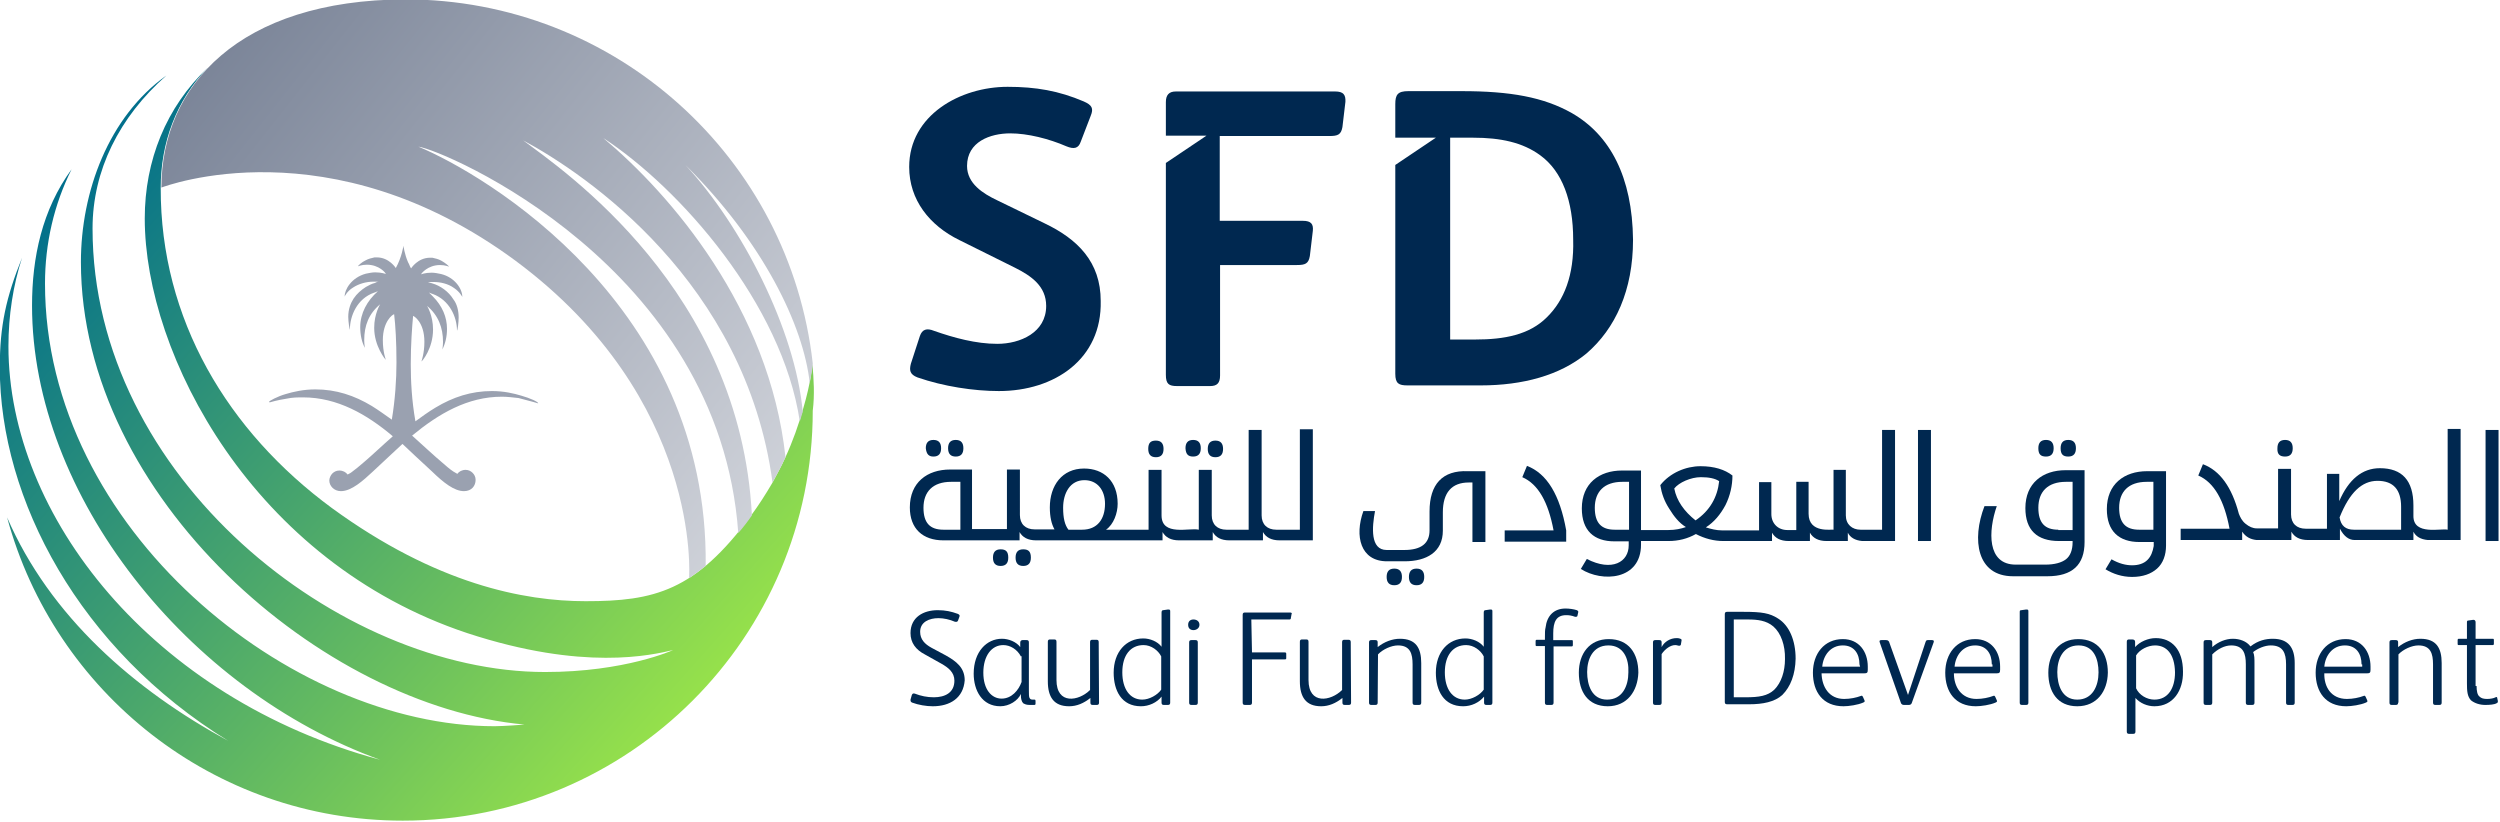 <?xml version="1.0" encoding="UTF-8" standalone="no"?>
<!-- Generator: Adobe Illustrator 27.2.0, SVG Export Plug-In . SVG Version: 6.00 Build 0)  -->

<svg
   version="1.1"
   id="Layer_1"
   x="0px"
   y="0px"
   viewBox="0 0 300 98.603"
   xml:space="preserve"
   sodipodi:docname="SDF-01.svg"
   width="300"
   height="98.603"
   inkscape:version="1.3.2 (091e20e, 2023-11-25, custom)"
   xmlns:inkscape="http://www.inkscape.org/namespaces/inkscape"
   xmlns:sodipodi="http://sodipodi.sourceforge.net/DTD/sodipodi-0.dtd"
   xmlns="http://www.w3.org/2000/svg"
   xmlns:svg="http://www.w3.org/2000/svg"><defs
   id="defs53">
	

		
	
			
			
		
				
				
				
				
			
				
					<linearGradient
   id="SVGID_1_"
   gradientUnits="userSpaceOnUse"
   x1="143.648"
   y1="1369.486"
   x2="327.352"
   y2="1533.33"
   gradientTransform="translate(0,-939.4)">
					<stop
   offset="0"
   style="stop-color:#006E8C"
   id="stop46" />
					<stop
   offset="1"
   style="stop-color:#96E14B"
   id="stop47" />
				</linearGradient>
				
				
			
					
					
				</defs><sodipodi:namedview
   id="namedview53"
   pagecolor="#ffffff"
   bordercolor="#999999"
   borderopacity="1"
   inkscape:showpageshadow="2"
   inkscape:pageopacity="0"
   inkscape:pagecheckerboard="0"
   inkscape:deskcolor="#d1d1d1"
   inkscape:zoom="0.674"
   inkscape:cx="375.37092"
   inkscape:cy="123.1454"
   inkscape:window-width="1500"
   inkscape:window-height="912"
   inkscape:window-x="-8"
   inkscape:window-y="-8"
   inkscape:window-maximized="1"
   inkscape:current-layer="Layer_1" />
<style
   type="text/css"
   id="style1">
	.st0{fill:#002850;}
	.st1{fill:url(#SVGID_1_);}
	.st2{fill:#9AA1B0;}
	.st3{fill:url(#SVGID_00000009572771376824680670000009602991418324504464_);}
</style>
<g
   id="g55"
   transform="matrix(0.399,0,0,0.399,-49.541,-150.299)"><g
     id="g20">
						<g
   id="g6">
							<path
   class="st0"
   d="m 811.4,514 c 1.6,0 2.3,-0.9 2.3,-2.5 0,-1.6 -0.7,-2.5 -2.3,-2.5 -1.6,0 -2.3,0.9 -2.3,2.5 -0.1,1.8 0.7,2.5 2.3,2.5 z"
   id="path1" />
							<rect
   x="871.7"
   y="506"
   class="st0"
   width="3.9"
   height="33.4"
   id="rect1" />
							<path
   class="st0"
   d="m 739.5,514 c 1.6,0 2.3,-0.9 2.3,-2.5 0,-1.6 -0.7,-2.5 -2.3,-2.5 -1.6,0 -2.3,0.9 -2.3,2.5 0,1.8 0.7,2.5 2.3,2.5 z"
   id="path2" />
							<path
   class="st0"
   d="m 729.6,550 h 10.3 c 7.5,0 11.2,-3.4 11.2,-10.3 v -21.6 h -5.7 c -6.9,0 -12.1,3.9 -12.1,11.4 0,6.6 3.5,9.9 10.1,9.9 h 4.1 v 0.4 c 0,2.3 -0.7,4.1 -2,5.1 -1.3,1 -3.4,1.6 -6.2,1.6 h -8.9 c -8.7,0 -8.3,-10.1 -5.7,-17.6 H 721 c -3.9,10.1 -2.3,21.1 8.6,21.1 z m 13.6,-14 c -4.1,0 -6,-2.1 -6,-6.6 0,-4.8 2.8,-7.8 8.3,-7.8 h 2 v 14.5 h -4.3 z"
   id="path3" />
							<path
   class="st0"
   d="m 860.3,536 c -2,-0.5 -10.3,1.8 -10.3,-4.1 v -3.2 c 0,-7.5 -3.4,-11.2 -10.1,-11.2 -5.3,0 -9.4,3.4 -12.2,9.9 v -8.2 H 824 v 16.5 h -6.4 c -2.7,0 -4.4,-1.6 -4.4,-4.3 v -13.7 h -3.9 v 17.9 h -6.4 c -1.2,0 -2.3,-0.5 -3.4,-1.4 -1.1,-0.9 -1.6,-2 -2,-3 -2.1,-8 -5.7,-13 -10.8,-14.9 l -1.4,3.4 c 4.8,2.1 7.8,7.5 9.4,16 H 780 v 3.4 h 18.5 v -2.5 c 1.1,1.6 2.5,2.3 4.3,2.5 v 0 h 10.5 v -2.5 c 0.9,1.6 2.5,2.5 5,2.5 h 9.6 v -3.4 c 1.2,2.3 2.7,3.4 4.4,3.4 H 850 v -2.5 c 0.7,1.4 2.1,2.3 4.3,2.5 v 0 h 9.9 v -33.4 h -3.9 z m -14,0 h -14.2 c -2.5,0 -3.9,-1.2 -4.3,-3.7 3,-7.5 6.7,-11 11.4,-11 4.8,0 7.1,2.7 7.1,7.8 z"
   id="path4" />
							<path
   class="st0"
   d="m 770,545.1 c -1.1,1.1 -2.7,1.6 -4.6,1.6 -1.9,0 -3.9,-0.5 -6.2,-1.8 l -1.8,3 c 2.3,1.4 5,2.3 8,2.3 3.2,0 5.7,-0.9 7.5,-2.5 1.8,-1.6 2.7,-4.1 2.7,-6.9 v -22.4 h -5.7 c -6.9,0 -12.1,3.9 -12.1,11.4 0,6.7 3.7,9.9 9.8,9.9 h 4.3 v 1.2 c -0.3,1.7 -0.8,3.1 -1.9,4.2 z m 1.6,-9.1 h -4.1 c -4.1,0 -6,-2.1 -6,-6.6 0,-4.8 2.8,-7.8 8.3,-7.8 h 2 V 536 Z"
   id="path5" />
							<path
   class="st0"
   d="m 746.2,514 c 1.6,0 2.3,-0.9 2.3,-2.5 0,-1.6 -0.7,-2.5 -2.3,-2.5 -1.6,0 -2.3,0.9 -2.3,2.5 0,1.8 0.7,2.5 2.3,2.5 z"
   id="path6" />
						</g>
						<g
   id="g11">
							<path
   class="st0"
   d="m 554.1,530.5 v 5.7 c 0,3.9 -2.5,5.9 -7.6,5.9 h -5.3 c -5,0 -4.4,-6.9 -3.5,-11.7 h -3.5 c -2.7,7.5 -0.9,15.1 7.1,15.1 h 5.3 c 6.6,0 11.5,-2.8 11.5,-9.2 v -5.5 c 0,-6 2.7,-9 7.8,-9 h 1.1 v 17.9 h 3.9 v -21.3 h -5.3 c -7.6,-0.3 -11.5,3.9 -11.5,12.1 z"
   id="path7" />
							<path
   class="st0"
   d="m 550.2,547.7 c -1.6,0 -2.3,0.9 -2.3,2.5 0,1.6 0.7,2.5 2.3,2.5 1.6,0 2.3,-0.9 2.3,-2.5 0,-1.6 -0.7,-2.5 -2.3,-2.5 z"
   id="path8" />
							<path
   class="st0"
   d="m 583.4,516.8 -1.4,3.4 c 4.8,2.1 7.8,7.5 9.4,16 h -14.7 v 3.4 h 18.5 v -3.4 c -1.9,-10.7 -5.8,-17.1 -11.8,-19.4 z"
   id="path9" />
							<path
   class="st0"
   d="m 689.6,536 h -5.9 c -2.5,0 -4.4,-1.6 -4.4,-4.3 V 518 h -3.7 v 18 c -0.4,-0.2 -7.5,1.2 -7.5,-4.8 v -9.6 h -3.7 v 14.5 h -2.7 c -2.8,0 -4.8,-2 -4.8,-4.8 v -9.6 h -3.7 v 14.5 H 642 c -1.6,0 -3.2,-0.4 -4.8,-0.9 2.5,-1.6 4.4,-3.9 5.9,-6.7 1.4,-2.8 2.1,-5.9 2.1,-8.9 -2.3,-1.8 -5.5,-2.8 -9.6,-2.8 -4.4,0 -9.2,2 -12.1,5.7 0.4,2.5 1.2,4.8 2.7,7.1 1.4,2.3 3,4.3 5,5.5 -1.4,0.5 -3.2,0.9 -5.3,0.9 h -8.2 V 518.2 H 612 c -6.9,0 -12.1,3.9 -12.1,11.4 0,6.7 3.7,9.9 9.8,9.9 h 4.3 v 1.2 c 0,5 -5,8 -12.6,4.1 l -1.8,3 c 6.4,4.1 18.1,3.4 18.1,-7.3 v -1.1 h 8.3 c 3,0 5.7,-0.7 8.2,-2.1 2.7,1.4 5.5,2.1 8.2,2.1 h 14.7 v -2.5 c 0.9,1.6 2.5,2.5 5,2.5 h 6.4 v -2.5 c 0.9,1.6 2.5,2.5 5,2.5 h 6.4 v -2.5 c 0.7,1.4 2.1,2.3 4.3,2.5 v 0 h 9.9 V 506 h -3.9 v 30 z m -75.7,0 h -4.1 c -4.1,0 -6,-2.1 -6,-6.6 0,-4.8 2.8,-7.8 8.3,-7.8 h 2 V 536 Z m 20.2,-2.8 c -3.4,-2.7 -5.7,-5.9 -6.4,-9.6 1.4,-1.8 5,-3.4 8,-3.4 2.5,0 4.3,0.4 5.5,1.2 -0.5,4.8 -2.8,8.9 -7.1,11.8 z"
   id="path10" />
							<rect
   x="701"
   y="506"
   class="st0"
   width="3.9"
   height="33.4"
   id="rect10" />
							<path
   class="st0"
   d="m 543.5,547.7 c -1.6,0 -2.3,0.9 -2.3,2.5 0,1.6 0.7,2.5 2.3,2.5 1.6,0 2.3,-0.9 2.3,-2.5 0,-1.6 -0.7,-2.5 -2.3,-2.5 z"
   id="path11" />
						</g>
						<g
   id="g19">
							<path
   class="st0"
   d="m 469.5,511.7 c 0,1.6 0.7,2.5 2.3,2.5 1.6,0 2.3,-0.9 2.3,-2.5 0,-1.6 -0.7,-2.5 -2.3,-2.5 -1.6,0 -2.3,0.7 -2.3,2.5 z"
   id="path12" />
							<path
   class="st0"
   d="m 487.4,511.7 c 0,1.6 0.7,2.5 2.3,2.5 1.6,0 2.3,-0.9 2.3,-2.5 0,-1.6 -0.7,-2.5 -2.3,-2.5 -1.4,0 -2.3,0.7 -2.3,2.5 z"
   id="path13" />
							<path
   class="st0"
   d="m 483,514 c 1.6,0 2.3,-0.9 2.3,-2.5 0,-1.6 -0.7,-2.5 -2.3,-2.5 -1.6,0 -2.3,0.9 -2.3,2.5 0.1,1.8 0.8,2.5 2.3,2.5 z"
   id="path14" />
							<path
   class="st0"
   d="m 404.9,514 c 1.6,0 2.3,-0.9 2.3,-2.5 0,-1.6 -0.7,-2.5 -2.3,-2.5 -1.6,0 -2.3,0.9 -2.3,2.5 0.2,1.8 0.9,2.5 2.3,2.5 z"
   id="path15" />
							<path
   class="st0"
   d="m 431.9,541.9 c -1.6,0 -2.3,0.9 -2.3,2.5 0,1.6 0.7,2.5 2.3,2.5 1.6,0 2.3,-0.9 2.3,-2.5 0,-1.8 -0.7,-2.5 -2.3,-2.5 z"
   id="path16" />
							<path
   class="st0"
   d="m 425.1,541.9 c -1.6,0 -2.3,0.9 -2.3,2.5 0,1.6 0.7,2.5 2.3,2.5 1.6,0 2.3,-0.9 2.3,-2.5 0,-1.8 -0.7,-2.5 -2.3,-2.5 z"
   id="path17" />
							<path
   class="st0"
   d="m 411.6,514 c 1.6,0 2.3,-0.9 2.3,-2.5 0,-1.6 -0.7,-2.5 -2.3,-2.5 -1.6,0 -2.3,0.9 -2.3,2.5 0,1.8 0.9,2.5 2.3,2.5 z"
   id="path18" />
							<path
   class="st0"
   d="M 514.7,536 H 508 c -2.7,0 -4.4,-1.6 -4.4,-4.3 V 506 h -3.9 v 30 H 493 c -2.7,0 -4.4,-1.6 -4.4,-4.3 V 518 h -3.9 v 18 c -2.7,-0.7 -11.2,2.1 -11.2,-4.3 V 518 h -3.9 v 18 h -12.8 c 2.3,-1.6 3.5,-5 3.5,-7.8 0,-6.9 -4.3,-10.6 -10.1,-10.6 -6.6,0 -10.3,5.1 -10.3,11.7 0,2.8 0.5,5 1.4,6.6 h -6 c -2.7,0 -4.4,-1.6 -4.4,-4.3 V 517.9 H 427 v 17.9 h -10.5 v -17.9 h -6.6 c -6.9,0 -12.1,3.9 -12.1,11.4 0,6.4 3.9,9.9 10.1,9.9 h 22.9 v -2.5 c 0.9,1.6 2.5,2.5 5,2.5 h 38 v -2.5 c 0.9,1.6 2.5,2.5 5,2.5 h 10.1 v -2.5 c 0.9,1.6 2.5,2.5 5,2.5 H 504 v -2.5 c 0.9,1.6 2.5,2.5 5,2.5 h 10 v -33.4 h -3.9 V 536 Z m -101.8,0 h -5 c -4.1,0 -6,-2.1 -6,-6.6 0,-4.8 2.8,-7.8 8.3,-7.8 H 413 V 536 Z m 36.7,0 h -4.1 c -1.1,-1.4 -1.6,-3.5 -1.6,-6.6 0,-4.4 2.1,-8.3 6.4,-8.3 3.9,0 6.2,3 6.2,7.1 0,4.6 -2.3,7.8 -6.9,7.8 z"
   id="path19" />
						</g>
					</g><g
     id="g43">
						<g
   id="g24">
							<path
   class="st0"
   d="m 404.7,589.1 c -2,0 -4.3,-0.4 -6.2,-1.1 -0.5,-0.2 -0.5,-0.5 -0.5,-0.9 l 0.4,-1.4 c 0.2,-0.5 0.5,-0.5 0.9,-0.4 1.8,0.7 3.7,1.1 5.7,1.1 3.4,0 6.2,-1.4 6.2,-5 0,-2.5 -1.8,-3.9 -3.9,-5.1 l -5,-2.8 c -2.7,-1.4 -4.3,-3.5 -4.3,-6.4 0,-4.8 3.9,-6.9 8.2,-6.9 2.3,0 4.1,0.4 6,1.1 0.5,0.2 0.7,0.5 0.5,0.9 l -0.4,1.1 c -0.2,0.5 -0.5,0.4 -0.9,0.4 -1.6,-0.7 -3.4,-1.1 -5,-1.1 -2.7,0 -5.5,1.1 -5.5,4.1 0,2.3 1.4,3.7 3.4,4.8 l 4.3,2.3 c 3.2,1.8 5.7,3.7 5.7,7.5 -0.4,5.3 -4.4,7.8 -9.6,7.8 z"
   id="path20" />
							<path
   class="st0"
   d="m 435.6,588.3 c 0,0.4 -0.2,0.4 -0.5,0.4 h -1.2 c -1.1,0 -1.4,-0.2 -2,-0.5 -0.5,-0.5 -0.7,-1.4 -0.7,-2.3 v -0.5 c -0.9,2 -3.5,3.7 -6.2,3.7 -5.5,0 -8,-4.8 -8,-9.8 0,-6.6 3.9,-10.5 8.5,-10.5 2,0 4.3,0.9 5.5,2.5 v -1.4 c 0,-0.5 0.4,-0.7 0.7,-0.7 h 1.2 c 0.5,0 0.7,0.2 0.7,0.7 v 14.4 c 0,1.1 0,2 0.2,2.3 0.2,0.4 0.5,0.5 0.9,0.5 h 0.4 c 0.4,0 0.5,0 0.5,0.5 z m -4.4,-14.2 c -1.1,-2.1 -3.2,-3.4 -5.3,-3.4 -3.5,0 -6,3.2 -6,8.3 0,5.1 2.5,7.8 5.5,7.8 3,0 5.1,-2.5 6,-5 V 574 c -0.1,0.1 -0.2,0.1 -0.2,0.1 z"
   id="path21" />
							<path
   class="st0"
   d="m 454.7,588 c 0,0.5 -0.2,0.7 -0.7,0.7 h -1.2 c -0.5,0 -0.7,-0.2 -0.7,-0.7 v -1.4 c -2,1.6 -4.1,2.5 -6.4,2.5 -4.6,0 -6.4,-2.8 -6.4,-7.5 v -11.9 c 0,-0.5 0.2,-0.7 0.7,-0.7 h 1.2 c 0.5,0 0.7,0.2 0.7,0.7 v 11.5 c 0,7.5 6.7,6.4 10.1,3 v -14.4 c 0,-0.5 0.2,-0.7 0.7,-0.7 h 1.2 c 0.5,0 0.7,0.2 0.7,0.7 z"
   id="path22" />
							<path
   class="st0"
   d="m 467.3,589.1 c -5.9,0 -8.2,-4.8 -8.2,-10.1 0,-6.2 3.7,-10.3 8.9,-10.3 2,0 4.3,0.9 5.5,2.5 v -10.3 c 0,-0.5 0.2,-0.7 0.5,-0.7 l 1.4,-0.2 c 0.5,0 0.7,0 0.7,0.5 V 588 c 0,0.5 -0.2,0.7 -0.7,0.7 h -1.2 c -0.5,0 -0.7,-0.2 -0.7,-0.7 v -1.8 c -1.4,1.8 -3.8,2.9 -6.2,2.9 z m 6.1,-15 c -0.9,-1.8 -3,-3.4 -5.3,-3.4 -3.9,0 -6.4,3 -6.4,8.2 0,5 2.3,8.2 6,8.2 2.1,0 4.6,-1.4 5.7,-3 z"
   id="path23" />
							<path
   class="st0"
   d="m 483.1,566.2 c -0.9,0 -1.6,-0.5 -1.6,-1.6 0,-1.1 0.7,-1.6 1.6,-1.6 0.9,0 1.8,0.5 1.8,1.6 0,1 -0.9,1.6 -1.8,1.6 z m 1.3,21.8 c 0,0.5 -0.2,0.7 -0.7,0.7 h -1.2 c -0.5,0 -0.7,-0.2 -0.7,-0.7 v -18.1 c 0,-0.5 0.2,-0.7 0.7,-0.7 h 1.2 c 0.5,0 0.7,0.2 0.7,0.7 z"
   id="path24" />
						</g>
						<g
   id="g28">
							<path
   class="st0"
   d="m 500.7,572.9 h 9.8 c 0.5,0 0.5,0.2 0.5,0.5 v 1.1 c 0,0.4 0,0.5 -0.5,0.5 h -9.8 v 13 c 0,0.5 -0.2,0.7 -0.7,0.7 h -1.4 c -0.5,0 -0.7,-0.2 -0.7,-0.7 v -26.4 c 0,-0.5 0.2,-0.7 0.7,-0.7 h 13.5 c 0.5,0 0.7,0.2 0.5,0.5 l -0.2,1.1 c 0,0.5 -0.2,0.5 -0.7,0.5 h -11.2 z"
   id="path25" />
							<path
   class="st0"
   d="m 530.5,588 c 0,0.5 -0.2,0.7 -0.7,0.7 h -1.2 c -0.5,0 -0.7,-0.2 -0.7,-0.7 v -1.4 c -2,1.6 -4.1,2.5 -6.4,2.5 -4.6,0 -6.4,-2.8 -6.4,-7.5 v -11.9 c 0,-0.5 0.2,-0.7 0.7,-0.7 h 1.2 c 0.5,0 0.7,0.2 0.7,0.7 v 11.5 c 0,7.5 6.7,6.4 10.1,3 v -14.4 c 0,-0.5 0.2,-0.7 0.7,-0.7 h 1.2 c 0.5,0 0.7,0.2 0.7,0.7 z"
   id="path26" />
							<path
   class="st0"
   d="m 538.5,588 c 0,0.5 -0.2,0.7 -0.7,0.7 h -1.2 c -0.5,0 -0.7,-0.2 -0.7,-0.7 v -18.1 c 0,-0.5 0.2,-0.7 0.7,-0.7 h 1.2 c 0.5,0 0.7,0.2 0.7,0.7 v 1.4 c 2,-1.6 4.4,-2.5 6.7,-2.5 4.8,0 6.4,2.8 6.4,7.3 V 588 c 0,0.5 -0.2,0.7 -0.7,0.7 h -1.2 c -0.5,0 -0.7,-0.2 -0.7,-0.7 v -11.5 c 0,-3.2 -0.7,-5.7 -4.4,-5.7 -2,0 -4.6,1.2 -6,2.7 z"
   id="path27" />
							<path
   class="st0"
   d="m 564.2,589.1 c -5.9,0 -8.2,-4.8 -8.2,-10.1 0,-6.2 3.7,-10.3 8.9,-10.3 2,0 4.3,0.9 5.5,2.5 v -10.3 c 0,-0.5 0.2,-0.7 0.5,-0.7 l 1.4,-0.2 c 0.5,0 0.7,0 0.7,0.5 V 588 c 0,0.5 -0.2,0.7 -0.7,0.7 h -1.1 c -0.5,0 -0.7,-0.2 -0.7,-0.7 v -1.8 c -1.5,1.8 -3.8,2.9 -6.3,2.9 z m 6.2,-15 c -0.9,-1.8 -3,-3.4 -5.3,-3.4 -3.9,0 -6.4,3 -6.4,8.2 0,5 2.3,8.2 6,8.2 2.1,0 4.6,-1.4 5.7,-3 z"
   id="path28" />
						</g>
						<g
   id="g31">
							<path
   class="st0"
   d="m 596.7,569.2 c 0.4,0 0.5,0 0.5,0.4 v 1.1 c 0,0.4 -0.2,0.4 -0.5,0.4 h -5.3 V 588 c 0,0.5 -0.2,0.7 -0.7,0.7 h -1.2 c -0.5,0 -0.7,-0.2 -0.7,-0.7 v -17 h -2.3 c -0.4,0 -0.5,0 -0.5,-0.4 v -1.1 c 0,-0.4 0.2,-0.4 0.5,-0.4 h 2.3 v -0.5 c 0,-1.6 0,-2.5 0.2,-3.2 0.4,-3.5 2.5,-5.7 6,-5.7 1.1,0 2.5,0.2 3.4,0.5 0.4,0.2 0.5,0.4 0.4,0.7 l -0.2,0.9 c 0,0.4 -0.4,0.4 -0.7,0.4 -1.1,-0.4 -1.8,-0.5 -2.7,-0.5 -3,0 -3.9,2 -3.9,5.5 v 2 c -0.1,0 5.4,0 5.4,0 z"
   id="path29" />
							<path
   class="st0"
   d="m 607.7,589.1 c -6,0 -8.7,-4.4 -8.7,-10.1 0,-5.7 3.2,-10.1 9,-10.1 6,0 8.9,4.3 8.9,10.1 -0.2,5.6 -3.4,10.1 -9.2,10.1 z m 0.2,-18.3 c -4.8,0 -6.4,4.3 -6.4,8 0,3.9 1.4,8.3 6,8.3 4.6,0 6.4,-4.1 6.4,-8.2 0.2,-4 -1.4,-8.1 -6,-8.1 z"
   id="path30" />
							<path
   class="st0"
   d="m 628.4,568.6 c 0.2,0 0.7,0 1.1,0.2 0.4,0 0.4,0.4 0.4,0.5 l -0.2,1.2 c 0,0.2 -0.2,0.4 -0.5,0.4 -0.4,0 -0.7,-0.2 -1.2,-0.2 -1.4,0 -3,1.1 -4.1,2.7 V 588 c 0,0.5 -0.2,0.7 -0.7,0.7 H 622 c -0.5,0 -0.7,-0.2 -0.7,-0.7 v -18.1 c 0,-0.5 0.2,-0.7 0.7,-0.7 h 1.2 c 0.5,0 0.7,0.2 0.7,0.7 v 1.4 c 0.8,-1.6 2.6,-2.7 4.5,-2.7 z"
   id="path31" />
						</g>
						<g
   id="g42">
							<path
   class="st0"
   d="m 660.2,585.7 c -2.3,2.1 -5.9,2.8 -9.9,2.8 h -6.7 c -0.5,0 -0.7,-0.2 -0.7,-0.7 v -26.4 c 0,-0.5 0.2,-0.7 0.7,-0.7 h 5 c 5.5,0 7.8,0.4 10.3,2 3.4,2.1 5.3,6.6 5.3,12.1 -0.1,4.7 -1.5,8.4 -4,10.9 z m -2.7,-20.6 c -2.1,-1.8 -4.8,-2.1 -7.6,-2.1 h -4.3 v 23.4 h 3.5 c 4.1,0 6.7,-0.4 8.7,-2.3 2.1,-2.1 3.2,-5.5 3.2,-9.2 0.1,-4.1 -1.2,-7.8 -3.5,-9.8 z"
   id="path32" />
							<path
   class="st0"
   d="m 678.8,586.9 c 1.8,0 3.7,-0.4 5,-0.9 0.4,-0.2 0.5,0 0.7,0.4 l 0.4,0.9 c 0.2,0.4 0,0.5 -0.4,0.7 -1.6,0.7 -4.3,1.1 -5.9,1.1 -6.2,0 -9.2,-4.3 -9.2,-10.1 0,-5.7 3.4,-10.1 9,-10.1 4.8,0 7.5,3.7 7.5,8.3 v 0.9 c 0,0.9 -0.2,1.1 -1.1,1.1 H 672 c 0.1,4 2.2,7.7 6.8,7.7 z m 4.6,-10.4 c 0,-3.2 -1.6,-5.7 -5,-5.7 -3.7,0 -5.9,3 -6.2,6.4 h 11.4 z"
   id="path33" />
							<path
   class="st0"
   d="m 698,585.7 5.3,-16 c 0.2,-0.5 0.4,-0.5 0.7,-0.5 h 1.2 c 0.5,0 0.7,0.2 0.5,0.7 l -6.6,18.3 c -0.2,0.4 -0.5,0.5 -0.9,0.5 h -1.4 c -0.5,0 -0.7,-0.2 -0.9,-0.5 l -6.4,-18.3 c -0.2,-0.5 0,-0.7 0.5,-0.7 h 1.4 c 0.5,0 0.7,0.2 0.9,0.5 z"
   id="path34" />
							<path
   class="st0"
   d="m 718.6,586.9 c 1.8,0 3.7,-0.4 5,-0.9 0.4,-0.2 0.5,0 0.7,0.4 l 0.4,0.9 c 0.2,0.4 0,0.5 -0.4,0.7 -1.6,0.7 -4.3,1.1 -5.9,1.1 -6.2,0 -9.2,-4.3 -9.2,-10.1 0,-5.7 3.4,-10.1 9,-10.1 4.8,0 7.5,3.7 7.5,8.3 v 0.9 c 0,0.9 -0.2,1.1 -1.1,1.1 h -12.8 c 0,4 2.2,7.7 6.8,7.7 z m 4.6,-10.4 c 0,-3.2 -1.6,-5.7 -5,-5.7 -3.7,0 -5.9,3 -6.2,6.4 h 11.4 v -0.7 z"
   id="path35" />
							<path
   class="st0"
   d="m 734.2,588 c 0,0.5 -0.2,0.7 -0.7,0.7 h -1.2 c -0.5,0 -0.7,-0.2 -0.7,-0.7 v -27.1 c 0,-0.5 0,-0.7 0.5,-0.7 l 1.4,-0.2 c 0.5,0 0.7,0 0.7,0.5 z"
   id="path36" />
							<path
   class="st0"
   d="m 748.9,589.1 c -6,0 -8.7,-4.4 -8.7,-10.1 0,-5.7 3.2,-10.1 9,-10.1 6,0 8.9,4.3 8.9,10.1 -0.1,5.6 -3.3,10.1 -9.2,10.1 z m 0.4,-18.3 c -4.8,0 -6.4,4.3 -6.4,8 0,3.9 1.4,8.3 6,8.3 4.6,0 6.4,-4.1 6.4,-8.2 0,-4 -1.4,-8.1 -6,-8.1 z"
   id="path37" />
							<path
   class="st0"
   d="m 772.1,589.1 c -2.1,0 -4.3,-0.9 -5.7,-2.5 v 10.1 c 0,0.5 -0.2,0.7 -0.7,0.7 h -1.2 c -0.5,0 -0.7,-0.2 -0.7,-0.7 v -27 c 0,-0.5 0.2,-0.7 0.7,-0.7 h 0.9 c 0.5,0 0.9,0.2 0.9,0.7 v 1.6 c 1.4,-1.6 3.9,-2.7 6.2,-2.7 4.8,0 8.2,3.4 8.2,10.1 0.1,5.6 -2.9,10.4 -8.6,10.4 z m 0.2,-18.3 c -2.1,0 -4.6,1.2 -5.7,3 v 9.9 c 0.9,2 3.2,3.4 5.5,3.4 4.1,0 6.2,-3.4 6.2,-8.2 -0.1,-5.6 -2.6,-8.1 -6,-8.1 z"
   id="path38" />
							<path
   class="st0"
   d="m 789.5,588 c 0,0.5 -0.2,0.7 -0.7,0.7 h -1.2 c -0.5,0 -0.7,-0.2 -0.7,-0.7 v -18.1 c 0,-0.5 0.2,-0.7 0.7,-0.7 h 1.2 c 0.5,0 0.7,0.2 0.7,0.7 v 1.4 c 1.8,-1.6 4.1,-2.5 6.2,-2.5 2,0 4.1,0.7 5.3,2.3 2.3,-1.8 4.6,-2.3 6.7,-2.3 4.8,0 6.6,2.8 6.6,7.3 V 588 c 0,0.5 -0.2,0.7 -0.7,0.7 h -1.2 c -0.5,0 -0.7,-0.2 -0.7,-0.7 v -11.5 c 0,-3.4 -0.9,-5.7 -4.6,-5.7 -1.8,0 -3.9,0.9 -5.3,2 0.4,0.9 0.4,2 0.4,3.4 V 588 c 0,0.5 -0.2,0.7 -0.7,0.7 h -1.2 c -0.5,0 -0.7,-0.2 -0.7,-0.7 v -11.5 c 0,-3.2 -0.7,-5.7 -4.4,-5.7 -2,0 -4.1,1.1 -5.7,2.7 z"
   id="path39" />
							<path
   class="st0"
   d="m 830,586.9 c 1.8,0 3.7,-0.4 5,-0.9 0.4,-0.2 0.5,0 0.7,0.4 l 0.4,0.9 c 0.2,0.4 0,0.5 -0.4,0.7 -1.6,0.7 -4.3,1.1 -5.9,1.1 -6.2,0 -9.2,-4.3 -9.2,-10.1 0,-5.7 3.4,-10.1 9,-10.1 4.8,0 7.5,3.7 7.5,8.3 v 0.9 c 0,0.9 -0.2,1.1 -1.1,1.1 h -12.8 c -0.1,4 2,7.7 6.8,7.7 z m 4.4,-10.4 c 0,-3.2 -1.6,-5.7 -5,-5.7 -3.7,0 -5.9,3 -6.2,6.4 h 11.4 v -0.7 z"
   id="path40" />
							<path
   class="st0"
   d="m 845.4,588 c 0,0.5 -0.2,0.7 -0.7,0.7 h -1.2 c -0.5,0 -0.7,-0.2 -0.7,-0.7 v -18.1 c 0,-0.5 0.2,-0.7 0.7,-0.7 h 1.2 c 0.5,0 0.7,0.2 0.7,0.7 v 1.4 c 2,-1.6 4.4,-2.5 6.7,-2.5 4.8,0 6.4,2.8 6.4,7.3 V 588 c 0,0.5 -0.2,0.7 -0.7,0.7 h -1.2 c -0.5,0 -0.7,-0.2 -0.7,-0.7 v -11.5 c 0,-3.2 -0.7,-5.7 -4.4,-5.7 -2,0 -4.6,1.2 -6,2.7 V 588 Z"
   id="path41" />
							<path
   class="st0"
   d="m 869,583 c 0,1.4 0.2,2.7 0.9,3.2 0.5,0.5 1.2,0.7 2.3,0.7 0.9,0 2,-0.2 2.5,-0.5 0.4,-0.2 0.5,0 0.5,0.2 l 0.2,0.9 c 0,0.4 0,0.5 -0.4,0.7 -0.7,0.4 -2.1,0.5 -3.4,0.5 -1.6,0 -3.2,-0.5 -4.3,-1.4 -1.1,-1.2 -1.2,-2.8 -1.2,-5.1 v -11.5 h -2.3 c -0.4,0 -0.5,0 -0.5,-0.4 v -1.1 c 0,-0.4 0.2,-0.4 0.5,-0.4 h 2.3 V 564 c 0,-0.5 0,-0.7 0.5,-0.7 l 1.4,-0.2 c 0.4,0 0.7,0.2 0.7,0.7 v 5 h 5 c 0.4,0 0.5,0 0.5,0.4 v 1.1 c 0,0.4 -0.2,0.4 -0.5,0.4 h -5 V 583 c 0.1,0 0.3,0 0.3,0 z"
   id="path42" />
						</g>
					</g><g
     id="g54"><path
       class="st0"
       d="m 424.6,494.3 c -7.6,0 -16.7,-1.4 -24.5,-4.1 -2.3,-0.9 -2.5,-2.1 -2,-4.1 l 2.7,-8.3 c 0.7,-2.1 2.1,-2.5 4.3,-1.6 6,2.1 12.6,3.9 19,3.9 6.9,0 14.7,-3.4 14.7,-11.4 0,-5.9 -4.4,-9 -9.4,-11.5 l -16.7,-8.3 c -9,-4.4 -15.1,-12.1 -15.1,-22 0,-15.6 15.4,-24.1 29.6,-24.1 8.5,0 15.4,1.2 22.9,4.4 2.5,1.1 3,2.1 2.1,4.3 l -3,7.8 c -0.7,2.1 -2.1,2.3 -4.3,1.4 -5.3,-2.3 -11.7,-3.9 -16.9,-3.9 -6,0 -13,2.5 -13,9.8 0,5.3 4.8,8.3 9,10.3 l 14.2,6.9 c 10.1,4.8 17,11.7 17,23.4 0.4,17.5 -13.9,27.1 -30.6,27.1 z"
       id="path44" /><path
       class="st0"
       d="m 525.7,404.2 h -47.9 c -2.1,0 -3,1.1 -3,3.2 v 10.1 H 487 l -12.2,8.2 v 63.7 c 0,2.8 0.9,3.4 3.4,3.4 h 9.9 c 2.1,0 3,-0.9 3,-3.2 v -33.2 h 23.1 c 2.5,0 3.5,-0.4 3.9,-2.7 l 0.9,-7.6 c 0.2,-2 -0.5,-3 -3,-3 h -25 v -25.5 h 33 c 2.5,0 3.5,-0.4 3.9,-2.7 l 0.9,-7.6 c 0.1,-2.1 -0.6,-3.1 -3.1,-3.1 z"
       id="path45" /><path
       class="st0"
       d="m 596.9,410.7 c -8.5,-4.8 -18.5,-6.6 -33.2,-6.6 h -16 c -3.2,0 -3.9,1.1 -3.9,3.9 v 10.1 H 556 l -12.2,8.2 v 62.8 c 0,3 1.1,3.5 3.7,3.5 h 22 c 12.6,0 23.8,-3 31.8,-9.6 8.7,-7.5 14,-19 14,-34.2 -0.2,-18.9 -6.9,-31.5 -18.4,-38.1 z m -7.5,61.4 c -5.3,5.3 -12.8,6.7 -21.6,6.7 h -7.5 v -60.7 h 6.9 c 8.2,0 14.9,1.4 20.2,5.3 6.6,4.8 9.9,13.7 9.9,25.4 0.3,10.6 -2.7,18.2 -7.9,23.3 z"
       id="path46" /></g><g
     id="g53"><path
       class="st1"
       d="m 368.5,486.2 c 0,0.2 -0.5,5.7 -2.7,13.1 -1.4,5 -3.2,10.1 -5.5,15.1 v 0 c -1.2,2.7 -2.7,5.3 -3.9,7.6 v 0 c -2,3.4 -4.1,6.7 -6.4,9.8 v 0 c -16.7,22.7 -29.1,25.7 -49.7,25.7 -18.5,0 -44.9,-5.1 -76.3,-28 -31.4,-23.1 -51.6,-56.8 -51.5,-96.3 v 0 c 0,-13.5 4.6,-26.3 14.2,-36.2 -12.6,11.9 -19,28 -19,45.4 0,41 32.6,103.3 97,124.7 35,11.5 55.4,6.6 61.9,5.1 0,0 -14.4,6.6 -38.5,6.6 -61.7,0 -136.1,-58.5 -136.1,-133.4 0,-17.4 8,-33.5 22.2,-46 -17.4,12.4 -25.7,35 -25.7,56.1 0,70.8 72.7,133.6 133.4,139.1 0,0 -6,0.5 -9,0.5 -61.4,0 -135.2,-59.3 -135.2,-133.1 0,-12.1 2.7,-23.8 8,-34.4 -8.9,12.2 -11.9,26.6 -11.9,41 0,57.1 46.8,115.7 104.7,136.6 C 170,586.7 126.7,531.9 126.7,480.8 c 0,-9.2 1.4,-18.3 4.1,-26.6 -4.8,11.9 -6.7,20.4 -6.7,33 0,39.7 24,84.8 68.7,112.3 -28.2,-15.3 -53.6,-37.4 -66.5,-67.2 14.2,52.5 62.1,91.2 119,91.2 68.1,0 123.3,-55.2 123.3,-123.3 0.6,-4.8 0.3,-9.4 -0.1,-14 z"
       id="path47"
       style="fill:url(#SVGID_1_)" /><g
       id="g49">
					<path
   class="st2"
   d="m 286,498 c 0,0 0,-0.1 0,0 0.2,-0.4 -2.5,-1.6 -5,-2.3 -2.3,-0.7 -5.3,-1.4 -8.9,-1.4 -6.2,0 -11.7,1.8 -17,5 -2,1.2 -4.1,2.7 -6,4.1 -1.1,-6.2 -1.4,-12.1 -1.4,-17.2 0,-6 0.4,-11.2 0.7,-14.5 v 0 c 0.2,0 3.4,1.8 3.4,7.8 0,3.5 -0.9,5.9 -0.9,5.9 v 0 c 0.2,0 3.5,-3.9 3.5,-9.6 0,-4.3 -1.8,-7.1 -1.8,-7.1 v 0 0 c 3.4,2.8 4.8,6.6 4.8,10.8 0,1.2 -0.2,2.3 -0.2,2.3 v 0 0 0 c 0.9,-1.8 1.4,-3.9 1.4,-6.2 0,-3.5 -1.4,-6.9 -4.3,-9.8 -0.4,-0.4 -0.7,-0.7 -1.1,-1.1 v 0 0 c 0.2,0 0.9,0.4 1.1,0.4 5,1.8 7.3,6.9 7.3,11 v 0 0 c 0.2,0 0.5,-2.5 0.5,-3.9 0,-2.1 -0.5,-4.1 -1.6,-5.5 -1.4,-2.3 -3.9,-4.1 -6.4,-4.8 -0.5,-0.2 -0.9,-0.2 -1.2,-0.4 v 0 0 c 0.5,0 1.1,0 1.6,0 2.1,0 4.4,0.5 6.2,1.8 1.8,1.2 2.5,2.7 2.5,2.7 v 0 c 0,-2.5 -2.3,-5.9 -6.4,-6.9 -0.9,-0.2 -2,-0.4 -2.8,-0.4 -2,0 -3.2,0.5 -3.2,0.5 v 0 c 0,-0.2 2,-2.8 5.7,-2.8 1.6,0 2.7,0.5 2.7,0.5 v 0 c 0,-0.2 -1.2,-1.2 -2.3,-1.8 -0.9,-0.5 -1.8,-0.7 -2.7,-0.9 -0.2,0 -0.5,0 -0.7,0 -3.7,0 -5.7,3.2 -5.7,3.2 v 0 c -0.4,-0.5 -0.5,-1.2 -0.9,-1.8 -1.1,-2.5 -1.4,-5 -1.4,-5 v 0 0 c 0,0 -0.5,3.5 -2.3,6.7 v 0 c 0,0 -2,-3.2 -5.7,-3.2 -0.2,0 -0.5,0 -0.7,0 -0.9,0.2 -1.8,0.4 -2.7,0.9 -1.1,0.5 -2.3,1.6 -2.3,1.8 v 0 c 0,0 1.1,-0.5 2.7,-0.5 3.7,0 5.7,2.5 5.7,2.8 v 0 c 0,0 -1.2,-0.5 -3.2,-0.5 -0.9,0 -1.8,0.2 -2.8,0.4 -4.4,1.2 -6.4,4.8 -6.4,6.9 v 0 c 0,0 0.7,-1.6 2.5,-2.7 1.8,-1.2 4.1,-1.8 6.2,-1.8 0.5,0 1.1,0 1.6,0 v 0 0 c -0.4,0 -0.9,0.2 -1.2,0.4 -0.9,0.2 -1.8,0.7 -2.7,1.2 -1.4,0.9 -2.7,2 -3.7,3.5 -0.9,1.4 -1.6,3.2 -1.6,5.5 0,1.4 0.4,3.9 0.5,3.9 v 0 c 0,0 0,0 0,-0.2 0,-3.9 2.1,-9.2 7.3,-11 0.2,0 0.9,-0.4 1.1,-0.4 v 0 0 c -3.2,2.8 -5.3,6.6 -5.3,10.8 0,2.3 0.5,4.6 1.4,6.2 v 0 0 0 c 0,0 -0.2,-1.2 -0.2,-2.3 0,-4.4 1.4,-8 4.8,-10.8 v 0 0 c 0,0 -1.8,2.8 -1.8,7.1 0,5.5 3.4,9.6 3.5,9.6 v 0 c 0,0 -0.9,-2.3 -0.9,-5.9 0,-5.7 3,-7.8 3.4,-7.8 v 0 c 0.4,3.4 0.7,8.3 0.7,14.5 0,5.1 -0.4,11.2 -1.4,17.2 -2,-1.4 -3.9,-2.8 -6,-4.1 -5.3,-3.2 -10.8,-5 -17,-5 -3.5,0 -6.6,0.7 -8.9,1.4 -2.5,0.7 -5,2.1 -5,2.3 0,0 0,0.2 0.2,0.2 0,0 2.3,-0.7 5,-1.1 1.8,-0.4 3.4,-0.4 5,-0.4 10.3,0 19.2,5.1 27,11.7 -3.2,2.8 -6,5.5 -8.7,7.8 -1.4,1.2 -2.7,2.3 -3.7,3 -0.5,0.4 -0.9,0.5 -1.2,0.7 -0.5,-0.7 -1.4,-1.2 -2.5,-1.2 -0.9,0 -1.6,0.4 -2.1,0.9 -0.5,0.5 -0.9,1.4 -0.9,2.1 0,1.6 1.4,3.2 3.5,3.2 3.2,0 6.7,-3.2 9.6,-5.9 2.3,-2.1 8.3,-7.8 8.9,-8.3 0.5,0.5 6.6,6.2 8.9,8.3 3.5,3.4 6.7,5.9 9.6,5.9 2.3,0 3.5,-1.6 3.5,-3.4 0,-0.9 -0.4,-1.6 -0.9,-2.1 -0.5,-0.5 -1.2,-0.9 -2.1,-0.9 -1.1,0 -2,0.5 -2.5,1.2 -0.4,-0.2 -0.9,-0.5 -1.2,-0.7 -1.1,-0.7 -2.3,-1.8 -3.7,-3 -0.9,-0.7 -6.6,-5.9 -8.7,-7.8 8,-6.6 16.7,-11.7 27,-11.7 1.6,0 3.2,0.2 5,0.4 3.6,0.9 5.9,1.6 5.9,1.6 z"
   id="path48" />
					
						<linearGradient
   id="SVGID_00000123423120147430179040000004944852893276746165_"
   gradientUnits="userSpaceOnUse"
   x1="192.649"
   y1="1314.183"
   x2="370.639"
   y2="1454.522"
   gradientTransform="translate(0,-939.4)">
						<stop
   offset="0"
   style="stop-color:#788296"
   id="stop48" />
						<stop
   offset="1"
   style="stop-color:#D0D3DA"
   id="stop49" />
					</linearGradient>
					<path
   style="fill:url(#SVGID_00000123423120147430179040000004944852893276746165_)"
   d="m 172.7,433.1 c 1.1,-0.4 50.7,-19.2 106.5,22 56.2,41.7 52.2,95.3 52.2,95.3 v 0.2 0 c 1.6,-1.1 3.2,-2.3 5,-3.7 0.9,-78.6 -66.9,-118 -86.4,-126.1 7.3,0.9 90.5,35.8 96.2,116.2 1.4,-1.6 2.8,-3.4 4.1,-5.3 -3.5,-67.8 -56.8,-103.8 -68.8,-112.8 18.8,10.1 66.9,42.6 75,102.9 1.4,-2.5 2.7,-5 3.9,-7.6 -4.8,-44.7 -34.6,-79.1 -54.8,-96 23.1,15.1 53.8,49.9 59.1,85.2 0.4,-0.9 0.5,-2 0.9,-2.8 -2.3,-25 -18.5,-56.2 -35.3,-74.3 23.4,23.2 35.5,48.3 37.4,65.6 0.5,-2.5 0.9,-5.3 0.9,-5.9 -6.9,-61.9 -59.4,-109.5 -122.6,-109.5 -49.9,0.2 -73.2,25.9 -73.3,56.6 z"
   id="path49" />
				</g></g></g>
</svg>
